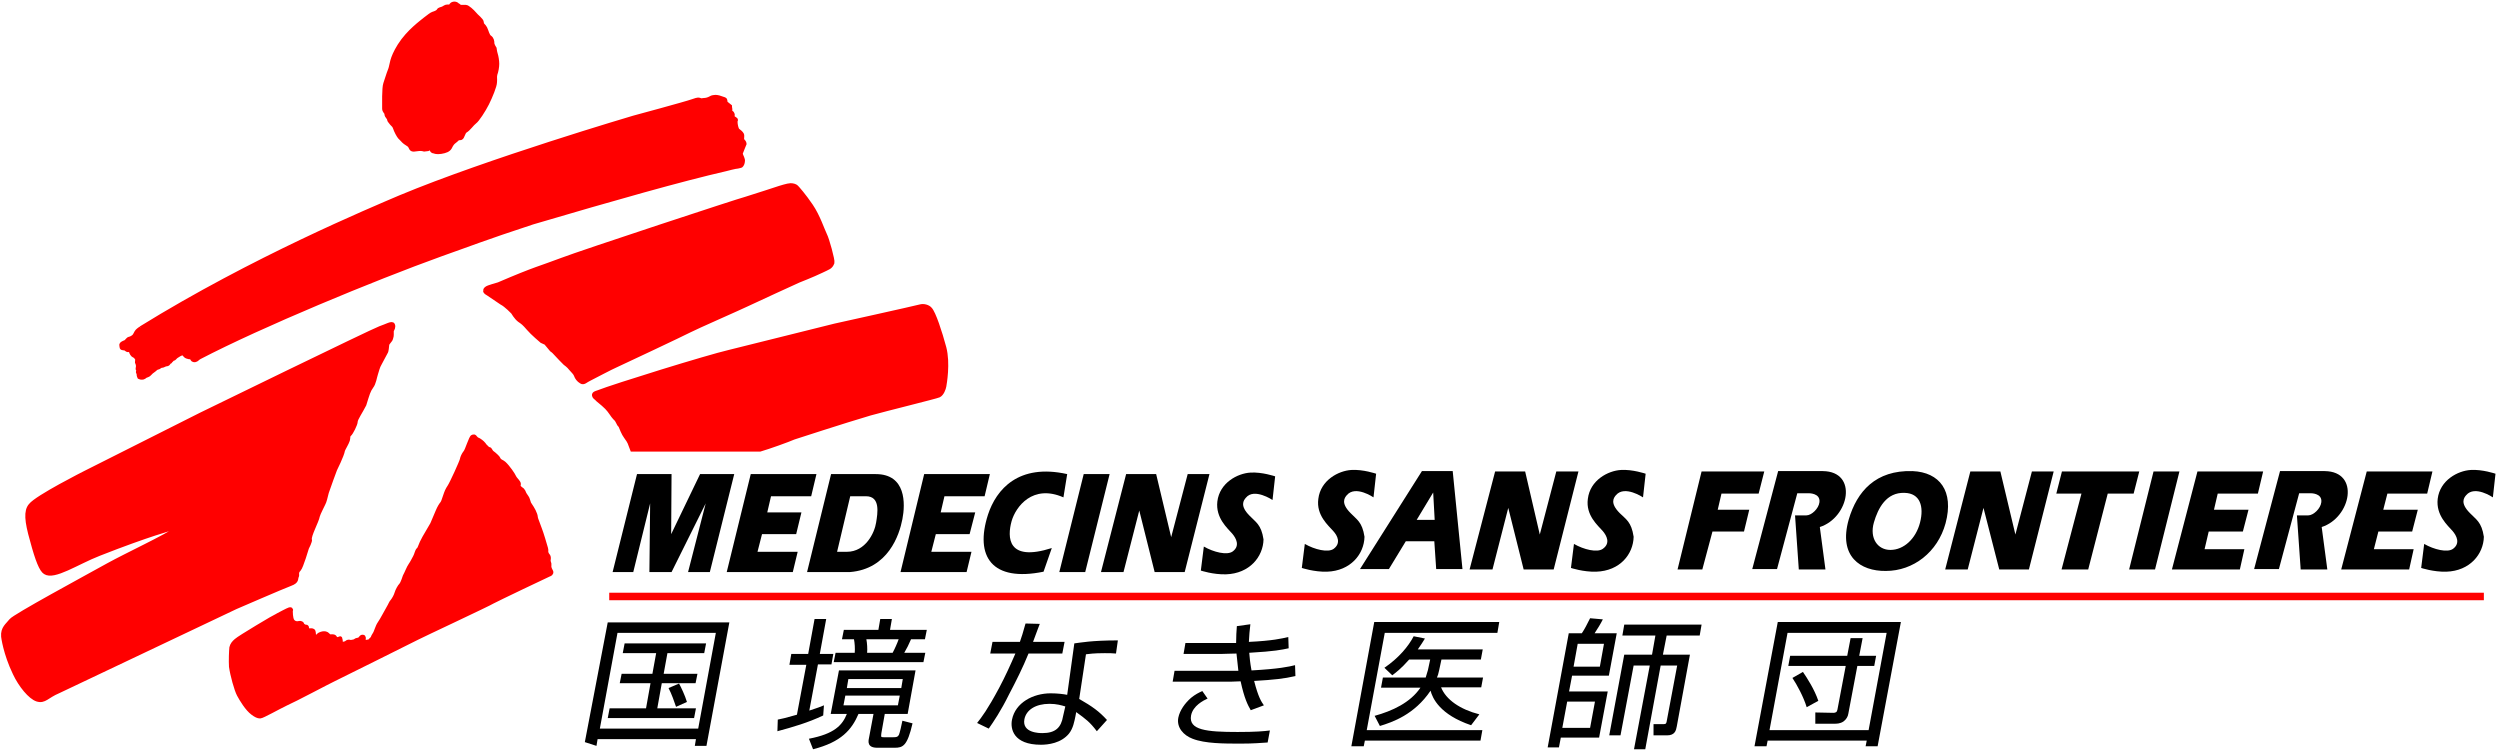 <svg id="レイヤー_1" xmlns="http://www.w3.org/2000/svg" xmlns:xlink="http://www.w3.org/1999/xlink" viewBox="0 0 666 201" style="enable-background:new 0 0 666 201"><style>.st0{fill-rule:evenodd;clip-rule:evenodd;fill:red;stroke:red}.st1{fill-rule:evenodd;clip-rule:evenodd}.st2{fill-rule:evenodd;clip-rule:evenodd;fill:red;stroke:red;stroke-width:2}</style><g><path class="st0" d="M159.2 104.5c-.3.1-1.1.3-1 .8.1.5.3.5.7.9.3.4 1.4 1.1 2.7 2.4.9.9 1.6 2.2 2.1 2.7.6.5.8 1 1 1.4.1.4.5.6.6.9.1.3.2.5.5 1.2.3.7.5 1 .9 1.6.4.6.9 1.1 1.3 2.4.3.7.4 1 .4 1h34.1c2.4-.7 7.4-2.5 9-3.2.0.0 13.5-4.4 20.3-6.4 3.9-1.1 17.7-4.5 18.3-4.8.9-.4 1.4-1.9 1.5-2.5.1-.6 1.1-6.1.0-10.3-1.1-4.1-2.8-9.3-3.8-10.3-.5-.6-1.7-1-2.7-.7-1 .3-22.7 5.1-22.7 5.1s-24.1 6-28.1 7C188.3 95.1 163.8 102.7 159.2 104.5M129.2 77.4c0 .5.4.6 1 1 .9.6 2.8 1.9 3.4 2.3 1.2.6 3 2.5 3 2.5s.8 1.4 1.7 2.1c1 .7 1.2.8 2.5 2.3.9 1.1 3.5 3.3 3.5 3.3l1.1.5 1.5 1.8c0 0 .6.4 1 .9.4.5 2.6 2.7 2.6 2.7s1 .7 1.5 1.4c.6.7 1.2 1.2 1.4 1.8.2.6.7 1.3 1.4 1.7.7.5 1.3-.3 2.2-.7.8-.4 6.1-3.2 7.1-3.6.7-.3 18.1-8.5 19.6-9.3 1.5-.8 13.8-6.2 15.2-6.9 1.4-.7 13.9-6.4 13.9-6.4s3.6-1.4 6.1-2.6c1.8-.9 2.4-.9 2.9-2.2.2-.6-1.4-6.4-2-7.5-.6-1.2-1.8-4.9-3.7-7.7-1.9-2.8-3.6-4.7-3.9-5-.3-.3-.9-.5-1.6-.5-.7.0-2.9.7-2.9.7s-7.3 2.4-9 2.9c-1.7.4-43.6 14.2-49.1 16.3-5.5 2.1-6.8 2.2-16.8 6.5C130.5 76.4 129.3 76.6 129.2 77.4M77.1 162.3c-.4.1-2.8 1.4-3.2 1.6-.4.1-10.3 6-11 6.7-.7.6-1.1 1.1-1.3 1.9-.1.9-.2 3.5-.1 5.1.3 2.2 1.4 6.2 2.1 7.5.7 1.3 2.2 3.8 3.7 4.9.8.6 1.4.9 2 .9.6.0 4.8-2.4 6.9-3.4 2.1-.9 11.5-5.9 12.8-6.5 1.2-.6 21.2-10.5 22.1-11 .9-.5 19.3-9.1 20.2-9.7.9-.5 14.7-7.1 15-7.2.3-.1.7-.3.6-.8-.2-.5-.6-.9-.5-1.7.1-.6-.3-.9-.2-1.4.2-1.2-.3-1.2-.5-1.7-.3-.7.0-.7-.2-1.4-.3-1.1-1.2-4.1-1.6-5.1-.3-.8-.8-2.1-1-2.7-.2-.6-.1-.8-.3-1.3-.4-1.2-1.3-2.4-1.6-2.9-.2-.5-.4-1.4-.6-1.6-.1-.2-.6-.8-.7-1.1-.1-.3-.3-.7-.5-.9-.2-.2-1-.6-1-1.1.0-.5.2-.4-.1-.9-.3-.5-.9-1-1.1-1.5-.2-.5-1.6-2.6-2.7-3.6-.4-.4-1.3-.6-1.4-1.1-.2-.5-1.1-1.2-1.3-1.4-.2-.2-.5-.3-.7-.6-.2-.2-.3-.7-.6-.7-.5-.1-.6-.4-.6-.4s-.5-.4-.8-.9c-.4-.5-1.1-1-1.5-1.2-.4-.1-.4-.2-.8-.6-.2-.3-.2-.3-.7-.2-.5.1-1.5 3.7-2 4.2-.4.5-.8 1.3-.9 1.9-.1.6-2.7 6.3-3.3 7.2-.6.9-.8 1.4-1.2 2.6-.4 1.1-.4 1.3-.7 1.8-.4.5-.8 1.1-1.3 2.3l-1.4 3.3c0 0-.9 1.5-2.1 3.6-1.2 2.1-1.1 2.8-1.6 3.2-.4.4-.5 1.3-.9 2-.4.7-.7 1.4-1.2 2.1-.5.7-1 2.1-1.5 3 0 0-.6 1.9-1 2.3-.4.4-1 1.5-1.2 2.2-.2.7-.7 1.6-1.1 2.1-.4.4-.5.9-1.1 1.9-.6 1-1.6 3-2.3 4-.7 1-.9 2.3-1.4 3-.5.7-.3.9-.8 1.3-.5.4-.3.6-1 .6-.7.1-1 .4-1-.3.1-.6.1-1-.2-1-.3.0-.3-.1-.7.4-.4.5-.5.3-1.1.5-.5.2.1.2-.9.4-.9.2-.6.0-1.1.0-.5.0-.4.3-1.1.5-.6.1-1.1.2-1.1-.2s.2.0.1-.6c-.2-.6.0-.7-.4-.5-.4.1-.7.3-1-.1-.3-.4-.2-.4-.6-.5-.4-.1-.8.1-1.1-.1-.3-.2-.5-.6-1-.7-.5-.1-1 0-1.6.3-.6.3-.2.5-.6.5-.4.0-.6.3-.8-.2-.1-.5.0-1.1-.3-1.3-.3-.2-.6-.1-1.2-.1-.6.0-.2-.3-.4-.8-.2-.4-.4.0-.9-.4-.6-.4-.2-.5-.6-.7-.4-.2-.7.0-1.1.0-.5.0-1-.2-1.3-.7-.4-.7-.4-2.3-.4-2.5C77.7 162.3 77.5 162.2 77.1 162.3M22.7 125.9c0 0-12.9 6.5-14.6 8.7-1.3 1.5-1.1 4.2.4 9.4 1.4 5.3 2.5 7.9 3.5 8.5 2.4 1.6 8.5-2.6 14.4-4.9 13.2-5.2 19.7-6.9 19.7-6.9s1.5-.3.7.3c-2.8 2-13.1 6.8-18 9.5-6.3 3.5-25 13.6-25.9 14.8-.9 1.2-2.3 2-2.1 4.3.0.0.5 4.4 3.1 9.8 1.5 3.2 4.1 6.4 6 7 2 .6 2.6-.9 5.7-2.2.9-.4 47.2-22.4 47.2-22.4s12.7-5.5 14.6-6.2c1.9-.7 1.4-1.4 1.7-2 .3-.5-.3-1 .6-1.9.6-.6 2.1-5.7 2.1-5.7s1-1.9.8-2.3c-.3-.9 1.9-4.9 2.1-6.2.2-.8 1.3-2.8 1.5-3.3.3-.5.6-1.8.9-3 .3-1 2.2-6.1 2.2-6.1s1.9-3.8 2.1-5.1c.1-.4 1.1-2 1.3-2.7.2-.7.0-1.2.4-1.5.5-.4 1.7-2.8 1.7-3.5.0-.7 1.4-2.7 2.3-4.5.9-2.9 1.1-3.7 1.9-4.8.7-.9.9-2.5 1.2-3.4.3-.9.5-1.9 1-2.7.4-.7 1.3-2.5 1.6-3 .3-.4.3-1.5.4-2.1.1-.5.9-1.1 1-1.6.2-.8.2-.6.2-1v-1.1c.2-.4.6-1 .3-1.6-.3-.6-1.7.3-3.5.9-2 .7-47.7 23-47.7 23L22.7 125.9M37.5 87.4c-.5.4-.9.6-1.2 1.1-.3.5-.4.9-.8 1.2C35.1 90 35 90 34.8 90.1c-.2.1-.6.1-.8.4-.3.3-.4.5-.6.6-.2.0-.4.2-.7.3-.3.2-.5.3-.4.7.1.4.0.7.4.7.3.0.7.1.8.2.1.1.5.4.8.3.3.0.3.0.5.2.1.3.2.7.6 1.1.4.3.7.3.8.6.2.3.4.4.3.8.0.4-.1.6.0.7.1.1.1.2.2.6.1.4-.2 1.1.0 1.1.2.0.2.0.2.3.0.3-.2.2-.2.4.0.2.2.3.2.3s0 .1.0.4c0 .3.2.7.2.7.4.2 1 .2 1.3.0.2-.2.3-.3.9-.5.6-.2.8-.8 1.5-1.2.6-.4.8-.8 1.2-.8.3.0.8-.6 1.1-.5.3.0.7-.3 1.1-.4.3.0.6-.1.7-.3.2-.2.2-.4.4-.4.2.0.0-.1.3-.3.3-.3.4-.5.6-.5.3.0.5-.5.9-.7.4-.2.9-.7 1.5-.7.6.0.3.1.7.5.4.4.5.3 1.1.5.5.1.6-.2.7.2.1.4.3.6.8.6.6-.1.7-.5 1.3-.8 16.3-8.5 46.3-20.9 64.3-27.4 7.4-2.6 11.3-4.2 24.4-8.5 21.7-6.4 39.7-11.5 51.5-14.2.0.0 2.6-.7 3.2-.7.6-.1.9-.2 1-.4.2-.2.5-1.1.3-1.6-.1-.5-.6-1.2-.5-1.6.1-.4.9-2.2 1-2.5.0-.3-.4-.8-.6-1-.2-.1.1-1.1-.1-1.5-.2-.4-.7-.8-1.1-1.1-.4-.3-.6-1.7-.6-2 0-.3.0-.6.0-.6s.3-.2-.1-.4c-.3-.2-.6-.3-.7-.7.0-.4.1-.3.0-.6-.1-.3-.3-.5-.5-.5-.2.0-.1-.4-.1-.8-.1-.4-.1-.8-.1-.8l-1-.8c-.2-.1-.2-.2-.2-.5-.1-.3.0-.5-.3-.6-.3-.1-1.5-.5-1.5-.5s-.8-.2-1.2-.1c-.4.1-.5.0-1 .3-.5.3-1.2.5-1.7.5-.4.0-.7.2-1.1.0-.4-.1-.3-.3-2 .3-1.6.6-15.7 4.4-15.7 4.4s-38.7 11.4-62.2 21.2C98.9 55.8 67.4 68.9 37.5 87.4M120.2 1.3c-.2.5-.5.4-1 .4-.5.0-.8.3-1.2.5-.4.2-1 .2-1.2.6-.2.4-1 .7-1.4.8-.4.1-1.3.8-2.2 1.5-.8.7-4.4 3.2-6.8 7-2.3 3.7-2 5.1-2.5 6.4-.6 1.5-.9 2.7-1.3 3.8-.4 1.1-.3 5.7-.3 6.6.0.8.6 1 .6 1.4.0.4.2.7.6 1.2.2.3.0.5.5 1 .4.5.2.3.8.9.4.4.4 1 1 2.1.6 1.1.7 1.1 1.3 1.7.6.7 1 .9 1.6 1.3.9.5.5 1.4 1.5 1.4 1-.1 1.8-.3 2.5-.1.6.2.3.0 1 0 .7.0-.3-.1.7-.2.9-.1.2.7 1.3.8.0.0.6.3 1.8.1 1.2-.2 2-.5 2.4-1.2.7-1.5 1.2-1.5 1.8-2.1.5-.6.6-.2 1.1-.4.5-.2.6-1.5 1.2-1.9.9-.5 1.8-1.9 2.5-2.4.7-.5 2.4-3.1 3.3-4.9.9-1.8 2.1-4.7 2.1-5.7.1-1-.1-1.3.1-2.1.3-.8.5-2 .5-2.8.0-.8-.2-2-.4-2.6-.2-.6-.3-1.5-.3-1.5s-.6-.9-.6-1.4c0-.5-.1-1.2-.7-1.6-.6-.4-.8-1.6-1.2-2.4-.4-.8-.9-.8-.9-1.5.0-.7-1.5-1.7-2-2.4-.5-.6-1.8-1.8-2.3-1.8-.5.0-.6.0-1.2.0-.6.0-.6-.4-1-.5C121.5.8 120.6.8 120.2 1.3z"/><path class="st1" d="M163.2 152.4 169.7 126.3H178.9L178.8 142.3 186.5 126.3H195.6L189.1 152.4H183.3L188 134.1 178.9 152.4H173L173.2 134.1 168.7 152.4z"/><path class="st1" d="M648 125.6 646.6 131.5H636L634.9 135.8H644.1L642.6 141.6h-9L632.4 146.3H643L641.8 151.7H623.7L630.5 125.6z"/><path class="st1" d="M217.5 126.3 216.1 132.2H205.4L204.4 136.5H213.5L212.1 142.3H203L201.8 147H212.5L211.2 152.4H193.6L2e2 126.3z"/><path class="st1" d="M339 133.2l.7-6.3c0 0-3.5-1.2-6.6-1-3.4.2-8.2 2.7-8.8 7.7-.5 4.4 2.7 7.1 4 8.6 1 1.2 2.1 3.2.1 4.7-1.5 1.1-5.1.2-7.7-1.3l-.8 6.4c0 0 3.3 1.1 6.7 1 6.3-.2 9.9-4.7 10-9.3-.6-4-2.1-4.6-3.7-6.3-2.7-2.7-1.6-4.1-1-4.8C334.1 129.9 339 133.2 339 133.2z"/><path class="st1" d="M420.5 125.6H414.6L410.2 142.4 406.3 125.6h-8L391.5 151.7H397.6L401.8 135.3 405.9 151.7h8z"/><path class="st1" d="M470 125.6 468.5 131.5H458.6L457.6 135.8H466L464.6 141.6H456.2L453.5 151.7H446.9L453.3 125.6z"/><path class="st1" d="M484.8 140.4l1.5 11.3h-7.1l-1-14.4c0 0 .9.0 3 0 1.4.0 3.3-1.8 3.5-3.5.3-2.5-2.9-2.4-2.9-2.4h-3l-5.4 20.2h-6.6l6.9-26.1h11.9C495.1 125.6 492.6 137.9 484.8 140.4z"/><path class="st1" d="M492.5 138.4c2.2-7.5 7.2-13.2 17-12.9 7.2.3 11.1 5.3 8.8 13.9-2.1 7.7-8.6 12.7-15.9 12.7C495.6 152.2 489.7 148.2 492.5 138.4M499.2 139.2c1.1-3.8 3.3-8.1 8.2-7.9 4.1.1 5.2 3.6 4.1 7.9-1.1 4.3-4.3 7.3-7.9 7.3C500.2 146.5 498 143.4 499.2 139.2z"/><path class="st1" d="M554.5 131.5H547.8L549.3 125.6H569.9L568.4 131.5H561.5L556.3 151.7H549.2z"/><path class="st1" d="M547.1 125.6H541.3L536.9 142.4 532.9 125.6h-8L518.2 151.7h6L528.4 135.3 532.6 151.7H540.5z"/><path class="st1" d="M664.1 132.5l.7-6.3c0 0-3.5-1.2-6.6-1-3.4.2-8.2 2.7-8.8 7.7-.5 4.4 2.7 7.1 4 8.6 1 1.2 2.1 3.2.1 4.7-1.5 1.1-5.1.2-7.7-1.3l-.8 6.4c0 0 3.3 1.1 6.7 1 6.3-.2 9.9-4.7 10-9.3-.6-4-2.1-4.6-3.7-6.3-2.7-2.7-1.6-4.1-1-4.8C659.3 129.2 664.1 132.5 664.1 132.5z"/><path class="st1" d="M618.5 140.4l1.5 11.3h-7.1l-1-14.4c0 0 .9.0 3 0 1.4.0 3.3-1.8 3.5-3.5.3-2.5-2.9-2.4-2.9-2.4h-3l-5.4 20.2h-6.6l6.9-26.1h11.9C628.8 125.6 626.3 137.9 618.5 140.4z"/><path class="st1" d="M365.9 132.5l.7-6.3c0 0-3.5-1.2-6.6-1-3.4.2-8.2 2.7-8.8 7.7-.6 4.4 2.7 7.1 4 8.6 1.1 1.2 2.1 3.2.1 4.7-1.5 1.1-5.1.2-7.7-1.3l-.8 6.4c0 0 3.3 1.1 6.7 1 6.3-.2 9.9-4.7 10-9.3-.6-4-2.1-4.6-3.7-6.3-2.7-2.7-1.6-4.1-1-4.8C361.1 129.2 365.9 132.5 365.9 132.5z"/><path class="st1" d="M226.4 152.4H215l6.4-26.1h11.9c8.1.0 7.9 7.9 7.1 12C239.6 142.5 236.6 151.6 226.4 152.4M225.6 147H223l3.5-14.8h4.2c3.9.0 3.1 4.5 2.7 7C233 141.9 230.6 147 225.6 147z"/><path class="st1" d="M289.1 152.4H282.2L288.7 126.3H295.6z"/><path class="st1" d="M284.3 126.3c-13-2.9-18.9 4.1-21.1 10.8-3.6 11.2 1.1 18 14.8 15.2l2.2-6.3c-11.9 3.8-11.9-2.9-10.7-7.2 1.1-3.8 5.6-9.9 13.8-6.3L284.3 126.3z"/><path class="st1" d="M574.1 151.7H567.2L573.7 125.6H580.6z"/><path class="st1" d="M322.2 126.3H316.4L312 143.1 308 126.3h-8L293.3 152.4h6L303.5 136 307.6 152.4h8z"/><path class="st1" d="M263.7 126.3 262.3 132.2H251.6L250.6 136.5H259.8L258.3 142.3h-9L248.1 147H258.8L257.5 152.4H239.9L246.2 126.3z"/><path class="st1" d="M382.2 138.5l-.4-7.3-4.4 7.3H382.2M382.1 144.2h-7.6l-4.5 7.4h-7.7l16.5-26.1h8.2l2.6 26.1h-7L382.1 144.2z"/><path class="st1" d="M437.7 132.5l.7-6.3c0 0-3.5-1.2-6.6-1-3.4.2-8.2 2.7-8.8 7.7-.6 4.4 2.7 7.1 4 8.6 1 1.2 2.1 3.2.0 4.7-1.5 1.1-5.1.2-7.7-1.3l-.8 6.4c0 0 3.3 1.1 6.7 1 6.4-.2 9.9-4.7 10-9.3-.6-4-2-4.6-3.7-6.3-2.7-2.7-1.6-4.1-1-4.8C432.8 129.2 437.7 132.5 437.7 132.5z"/><path class="st1" d="M602.9 125.6 601.5 131.5H590.8L589.8 135.8H599L597.5 141.6H588.4L587.3 146.3H597.9L596.7 151.7H578.6L585.4 125.6z"/><path d="M186 194.1h-26.2l4.7-25.5h26.2L186 194.1zM161.9 165.8l-6.1 31.9 3.1 1 .3-1.8h26.2l-.3 1.8h3.1l6.1-32.9H161.9zM166.4 171.4l-.5 2.6h8.9l-1 5.5h-8.2l-.5 2.5h8.2l-1.2 6.7h-9.7l-.5 2.6h23l.5-2.6h-10.3l1.2-6.7h9l.5-2.5h-9l1-5.5h9.8l.5-2.6H166.4zM183 187c-.5-1.7-1.6-4-2.1-4.9l-2.8 1.2c.8 1.5 1.6 3.8 2 5L183 187z"/><path d="M240.1 183.3h-14.5l.4-2.4h14.5L240.1 183.3zM224.8 167.8l-.5 2.5h3.2c.2 1 .3 2.5.2 3.6h-5.1l-.5 2.5H246l.5-2.5h-5.6c.8-1.4 1.1-2 1.8-3.6h3.7l.5-2.5h-9.8l.5-2.9h-3.1l-.5 2.9H224.8zM243.9 178.6h-20.4l-2.2 11.6h4.3c-1.2 3-3.3 5.3-10.1 6.6l1.1 2.8c7.5-1.9 10.3-5.2 12.1-9.4h4l-1.2 6.4c-.2.9-.5 2.6 2.2 2.6h4.6c2.2.0 3.4-.4 4.8-6.5l-2.7-.7c-.2 1.1-.7 3.2-.9 3.7-.3.6-.6.7-1.5.7h-2.6c-.8.0-.7-.1-.6-1.1l.9-5.1h6.1L243.9 178.6zM239.2 187.9h-14.5l.5-2.6h14.5L239.2 187.9zM219.5 187.9c-.9.4-1.8.7-3.9 1.4l2.3-12.3h3.6l.5-2.8h-3.6l1.7-9.3H217l-1.7 9.3h-4.5l-.5 2.9h4.5l-2.5 13.3c-3.1.9-4.1 1.1-5.1 1.3l-.1 3.1c4.1-1.1 8.2-2.3 12.2-4.2L219.5 187.9zm11.5-14c.1-1 0-2.6-.2-3.6h8.6c-.3.9-1.1 2.7-1.6 3.6H231z"/><path d="M283.2 190.8c-.5 3-2 4.5-5.5 4.5-.7.0-5.5.0-4.8-3.7.5-2.5 3-4.1 6.7-4.1 1.9.0 3.2.4 4.2.7L283.2 190.8zM273.2 166.1c-.7 2.5-1 3.5-1.5 4.9h-7.3l-.6 3.1h6.7c-1.3 3-2.7 6.1-4.3 9.1-3.1 5.8-4.7 7.9-5.9 9.4l3.1 1.5c1.2-1.7 3.3-4.8 5.4-9.1 1.9-3.6 3.7-7.2 5.2-10.9h9l.6-3.1h-8.4c.2-.5 1.1-3 1.3-3.5.1-.3.2-.5.5-1.3L273.2 166.1zM297.8 170.6c-7 0-10 .6-11.6.8l-1.9 13.7c-1-.2-2.6-.4-4.4-.4-4.7.0-9.4 2.5-10.3 7-.5 2.4.3 6.7 7.7 6.7 1.9.0 5.4-.4 7.5-3 1.1-1.4 1.4-3.2 1.7-4.6l.2-1.1c2.6 1.9 3.6 2.6 5.5 5.1l2.7-3c-2.1-2.3-3.9-3.6-7.4-5.6l1.8-11.9c.8-.1 2.1-.3 5-.3 1.3.0 1.9.0 3 .1L297.8 170.6z"/><path d="M333.1 166.3c-.2 1.6-.3 2.8-.4 4.7 6.3-.3 8.8-.9 10.5-1.3l.1 3c-1.9.4-3.6.8-10.5 1.2.1 1.2.2 2.5.6 4.7 7.3-.4 10-1 11.6-1.4l.1 2.9c-3 .7-5.8 1-11 1.3 1.1 4.3 1.9 5.5 2.6 6.5l-3.5 1.3c-.8-1.4-1.7-3.1-2.7-7.7-1.5.1-2.7.1-6 .1h-12.1l.5-2.9h12.2c2.8.0 3.6.0 4.8.0-.2-1.6-.3-2.7-.5-4.6-1.7.0-2.6.1-3.8.1h-10.3l.5-2.9h10.2c1.4.0 2.4.0 3.3.0.0-1.9.1-3 .2-4.5L333.1 166.3zM321.7 186.1c-1.1.5-3.9 1.9-4.4 4.5-.7 3.9 4.1 4.4 12.4 4.4 4.8.0 7-.2 8.6-.4l-.6 3.2c-1.9.1-3.5.3-7.2.3-4.4.0-9.5.0-12.8-1.3-2.4-.9-4.3-3-3.8-5.6.4-2 1.8-3.9 3.4-5.3 1.1-.9 2.1-1.4 3-1.8L321.7 186.1z"/><path d="M395.1 180.4l-.5 2.7h-10.7c1.3 3.3 5.1 5.9 10.2 7.2l-2.2 2.9c-8.3-2.8-10.3-7.2-10.8-9.2-4.3 6.4-10.2 8.4-13.5 9.4l-1.4-2.7c4.7-1.3 9.5-3.5 12.2-7.5h-10.5l.5-2.7h11.4c.2-.6.3-1 .6-2l.6-2.8h-5.6c-2.2 2.5-3.6 3.5-4.5 4.2l-2.1-2c3.8-2.6 6.4-5.7 7.8-8.4l3 .6c-.6 1-1 1.6-1.9 2.9H395l-.5 2.7H384l-.6 2.8c-.2 1-.4 1.6-.6 2H395.1zM399.4 165.7l-.5 2.9h-30l-4.8 25.9h30.8l-.5 2.8h-30.8l-.3 1.5h-3.3l6.1-33.1H399.4z"/><path d="M426.2 177.6h-7l1.1-6.1h7L426.2 177.6zM417.9 168.8l-5.6 30.3h3l.5-2.6h10.2l2.3-12.3H418l.8-4.2h9.8l2.1-11.3h-5.9c.8-1.2 1.6-2.5 2.2-3.7l-3.4-.3c-.9 1.8-1.4 2.8-2.2 4H417.9zM423.6 193.9h-7.4l1.3-7h7.4L423.6 193.9zM432.7 166.4l-.5 2.9h8.8l-.9 5.1h-7.4l-4 21.5h3l3.5-18.6h4.3l-4.2 22.3h3l4.1-22.3h4.4l-2.8 14.9c-.1.5-.2.7-.7.7h-2.8v3h3.6c2.1.0 2.4-1.3 2.6-2.4l3.5-19.1H443l1-5.1h8.8l.5-2.9H432.7z"/><path d="M502.6 168.6l-4.8 25.9h-26.4l4.8-25.9H502.6zM473.6 165.7l-6.2 33.1h3.2l.3-1.5h26.4l-.3 1.5h3.2l6.2-33.1H473.6zM476.9 174.7l-.5 2.7h15.3l-2.2 11.6c-.1.7-.5.9-1.1.9l-4.8-.1v3h5c.7.0 1.6.0 2.5-.6.7-.5 1.2-1.3 1.3-2.1l2.4-12.7h4.5l.5-2.7h-4.5l.9-4.7H493l-.9 4.7H476.9zM477.5 180.6c1.2 1.8 3 5.1 3.8 7.8l3.1-1.7c-1-3-3-6.1-4.1-7.7L477.5 180.6z"/><path class="st2" d="M162.3 158.9H661.7z"/></g></svg>